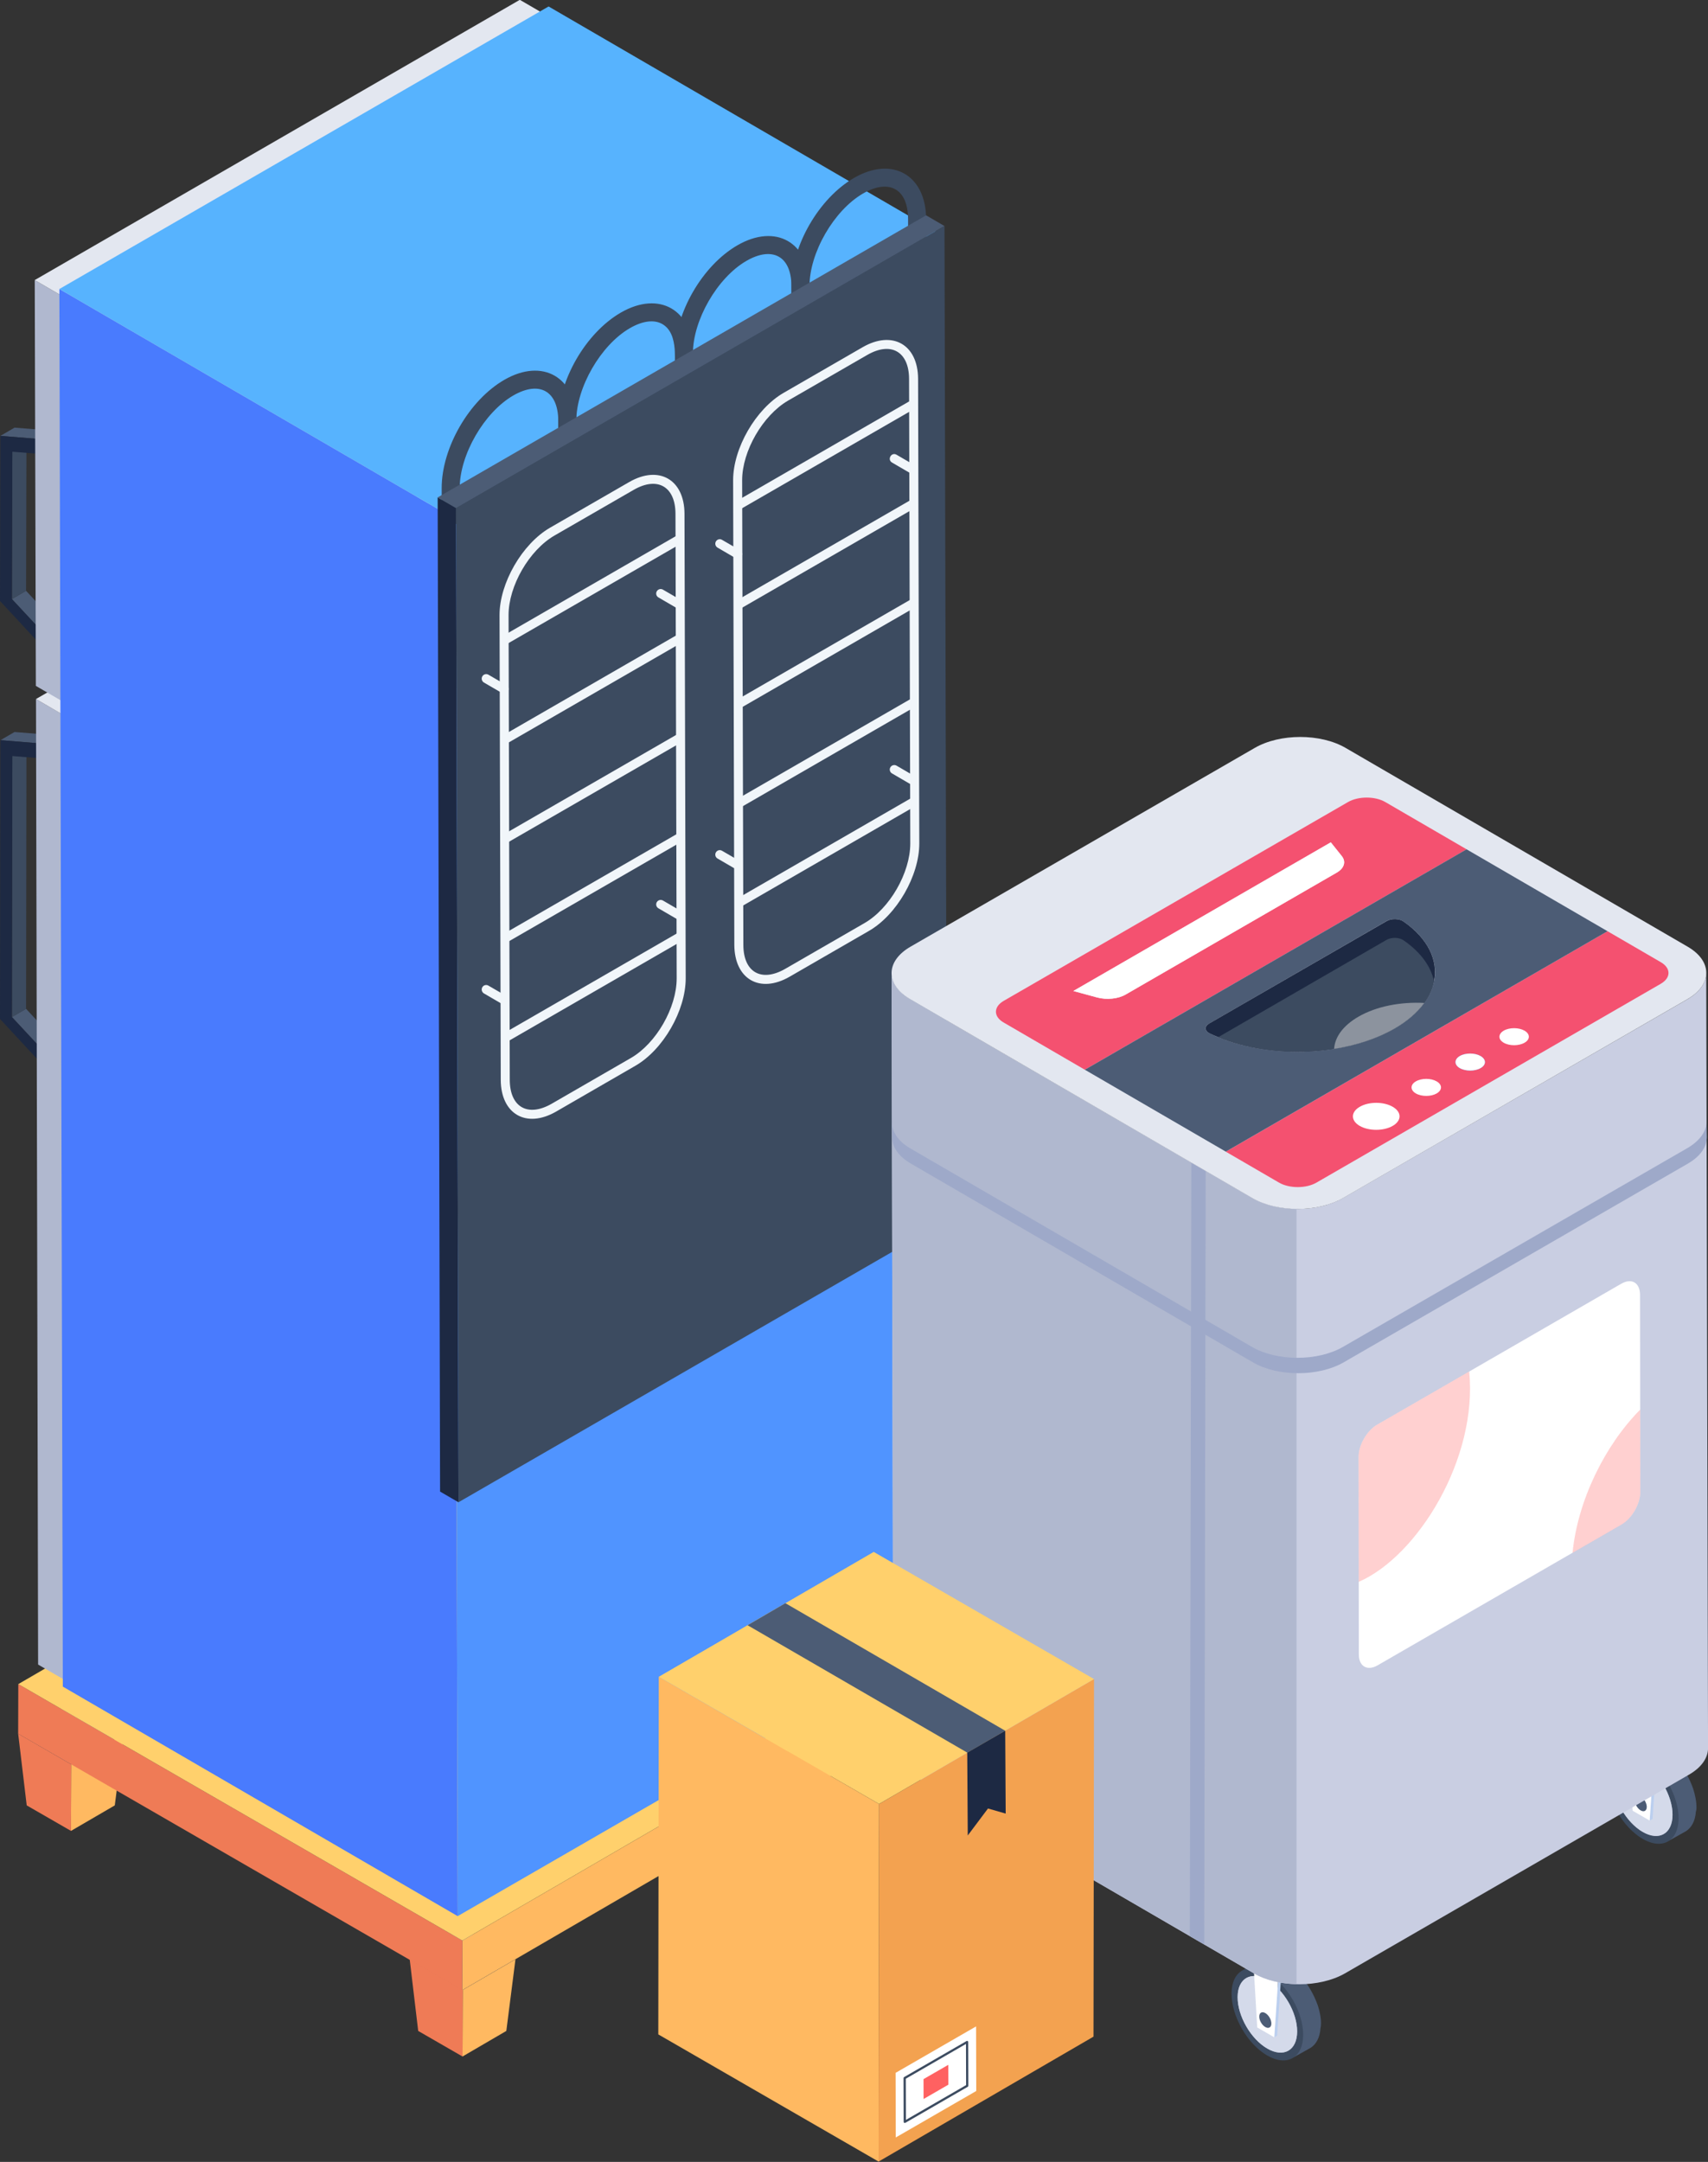 <?xml version="1.0" encoding="UTF-8"?>
<svg xmlns="http://www.w3.org/2000/svg" fill="none" viewBox="10.21 4.96 39.58 50.09">
  <rect x="10.21" y="4.96" width="39.58" height="50.09" fill="#333333" stroke="none"/>
  <path d="M10.486 18.84L10.814 18.649L11.476 19.362L11.148 19.552L10.486 18.84Z" fill="#4C5C75"></path>
  <path d="M11.148 19.551L11.476 19.361L11.475 19.705L11.147 19.895L11.148 19.551Z" fill="#3B475A"></path>
  <path d="M10.496 15.426L10.823 15.235L10.814 18.649L10.486 18.84L10.496 15.426Z" fill="#3C4B60"></path>
  <path d="M11.161 15.136L11.488 14.945L11.487 15.289L11.16 15.479L11.161 15.136Z" fill="#3B475A"></path>
  <path d="M10.22 15.059L10.547 14.868L11.488 14.945L11.16 15.135L10.22 15.059Z" fill="#4C5C75"></path>
  <path d="M11.161 15.135L11.16 15.479L10.496 15.426L10.486 18.84L11.148 19.551L11.147 19.895L10.21 18.884L10.22 15.059L11.161 15.135Z" fill="#1D2943"></path>
  <path d="M10.486 28.524L10.814 28.334L11.476 29.046L11.148 29.236L10.486 28.524Z" fill="#4C5C75"></path>
  <path d="M11.148 29.236L11.476 29.046L11.475 29.39L11.147 29.58L11.148 29.236Z" fill="#3B475A"></path>
  <path d="M10.496 22.477L10.823 22.287L10.814 28.335L10.486 28.524L10.496 22.477Z" fill="#3C4B60"></path>
  <path d="M11.161 22.186L11.488 21.996L11.487 22.34L11.16 22.53L11.161 22.186Z" fill="#3B475A"></path>
  <path d="M10.22 22.11L10.547 21.92L11.488 21.996L11.16 22.186L10.22 22.11Z" fill="#4C5C75"></path>
  <path d="M11.161 22.186L11.16 22.53L10.496 22.477L10.486 28.524L11.148 29.236L11.147 29.579L10.21 28.569L10.22 22.109L11.161 22.186Z" fill="#1D2943"></path>
  <path d="M33.236 43.911L33.024 45.573L32.009 46.164L32.014 44.621L33.236 43.911Z" fill="#FFB961"></path>
  <path d="M32.014 44.621L32.009 46.164L30.982 45.573L30.785 43.911L32.014 44.621Z" fill="#EF7B56"></path>
  <path d="M33.236 43.911L32.014 44.621L30.785 43.911L32.006 43.201L33.236 43.911Z" fill="#414F65"></path>
  <path d="M22.155 50.355L21.943 52.016L20.928 52.608L20.933 51.065L22.155 50.355Z" fill="#FFB961"></path>
  <path d="M20.933 51.065L20.928 52.608L19.901 52.016L19.704 50.355L20.933 51.065Z" fill="#EF7B56"></path>
  <path d="M22.155 50.354L20.933 51.064L19.704 50.354L20.925 49.645L22.155 50.354Z" fill="#414F65"></path>
  <path d="M13.082 45.128L12.87 46.79L11.855 47.381L11.86 45.838L13.082 45.128Z" fill="#FFB961"></path>
  <path d="M11.86 45.838L11.855 47.381L10.829 46.79L10.631 45.128L11.86 45.838Z" fill="#EF7B56"></path>
  <path d="M13.082 45.127L11.86 45.838L10.631 45.127L11.852 44.418L13.082 45.127Z" fill="#414F65"></path>
  <path d="M33.239 42.766L33.235 43.915L20.921 51.071L20.925 49.922L33.239 42.766Z" fill="#FFB961"></path>
  <path d="M20.925 49.922L20.921 51.071L10.631 45.13L10.634 43.98L20.925 49.922Z" fill="#EF7B56"></path>
  <path d="M33.239 42.765L20.924 49.921L10.634 43.98L22.948 36.824L33.239 42.765Z" fill="#FFD06C"></path>
  <path d="M11.718 43.89L11.093 43.527L11.044 21.156L11.669 21.519L11.718 43.89Z" fill="#B0B8CF"></path>
  <path d="M11.669 21.52L11.044 21.156L22.259 14.682L22.883 15.045L11.669 21.52Z" fill="#E3E7F0"></path>
  <path d="M22.883 15.045L22.881 37.445L11.718 43.89L11.669 21.52L22.883 15.045Z" fill="#C9CEE2"></path>
  <path d="M11.666 21.215L11.041 20.852L11.015 11.449L11.64 11.812L11.666 21.215Z" fill="#B0B8CF"></path>
  <path d="M11.64 11.812L11.015 11.449L22.256 4.956L22.881 5.319L11.64 11.812Z" fill="#E3E7F0"></path>
  <path d="M22.881 5.319V14.74L11.666 21.215L11.64 11.812L22.881 5.319Z" fill="#C9CEE2"></path>
  <path d="M20.816 49.356L11.666 44.038L11.586 11.656L20.736 16.973L20.816 49.356Z" fill="#497BFE"></path>
  <path d="M20.736 16.973L11.586 11.656L22.923 5.11L32.073 10.428L20.736 16.973Z" fill="#57B3FE"></path>
  <path d="M32.073 10.428L32.153 42.81L20.816 49.356L20.736 16.973L32.073 10.428Z" fill="#5094FF"></path>
  <path d="M25.853 14.17L25.85 13.155C25.847 12.217 26.484 11.113 27.299 10.643C28.183 10.132 28.965 10.57 28.968 11.594L28.97 12.37L25.853 14.17ZM27.508 11.004C26.833 11.393 26.265 12.378 26.267 13.153L26.268 13.448L28.553 12.129L28.55 11.595C28.549 10.869 28.087 10.669 27.508 11.004Z" fill="#3C4B60"></path>
  <path d="M23.151 15.73L23.148 14.715C23.145 13.777 23.782 12.673 24.598 12.202C25.491 11.687 26.265 12.143 26.268 13.153L26.27 13.929L23.151 15.73ZM24.807 12.563C24.132 12.953 23.563 13.938 23.565 14.714L23.566 15.008L25.852 13.689C25.823 13.383 25.96 12.697 25.556 12.467C25.368 12.36 25.101 12.393 24.807 12.563Z" fill="#3C4B60"></path>
  <path d="M20.448 17.29L20.445 16.274C20.443 15.337 21.08 14.233 21.896 13.761C22.79 13.245 23.562 13.706 23.565 14.713L23.567 15.489L20.448 17.29ZM22.105 14.123C21.429 14.513 20.861 15.498 20.863 16.273L20.864 16.568L23.149 15.248L23.147 14.714C23.146 14.02 22.713 13.773 22.105 14.123Z" fill="#3C4B60"></path>
  <path d="M28.554 12.61L28.551 11.595C28.549 10.656 29.186 9.553 30.001 9.082C30.887 8.57 31.668 9.013 31.671 10.034L31.673 10.809L28.554 12.61ZM30.21 9.443C29.535 9.833 28.966 10.818 28.969 11.594L28.969 11.889L31.255 10.569L31.253 10.035C31.252 9.337 30.815 9.093 30.21 9.443Z" fill="#3C4B60"></path>
  <path d="M20.834 39.767L20.408 39.519L20.352 16.484L20.778 16.732L20.834 39.767Z" fill="#1D2943"></path>
  <path d="M20.778 16.732L20.352 16.485L31.671 9.949L32.097 10.197L20.778 16.732Z" fill="#4C5C75"></path>
  <path d="M32.097 10.197L32.153 33.233L20.834 39.767L20.778 16.733L32.097 10.197Z" fill="#3C4B60"></path>
  <path d="M21.814 29.984L21.786 19.211C21.786 18.47 22.31 17.562 22.954 17.188L24.792 16.128C25.479 15.733 26.067 16.069 26.072 16.859L26.1 27.628C26.1 28.376 25.575 29.286 24.931 29.655L23.095 30.716C22.401 31.114 21.819 30.768 21.814 29.984ZM24.896 16.309L23.058 17.369C22.472 17.709 21.995 18.536 21.995 19.211L22.023 29.983C22.026 30.613 22.442 30.849 22.991 30.535L24.827 29.475C25.414 29.138 25.891 28.31 25.891 27.628L25.863 16.86C25.86 16.235 25.446 15.992 24.896 16.309Z" fill="#F1F6FA"></path>
  <path d="M21.932 19.896L21.829 19.715L25.918 17.355L26.022 17.537L21.932 19.896Z" fill="#F1F6FA"></path>
  <path d="M21.932 22.201L21.829 22.02L25.918 19.66L26.022 19.841L21.932 22.201Z" fill="#F1F6FA"></path>
  <path d="M21.932 24.505L21.829 24.324L25.918 21.965L26.022 22.146L21.932 24.505Z" fill="#F1F6FA"></path>
  <path d="M21.932 26.81L21.829 26.629L25.918 24.27L26.022 24.451L21.932 26.81Z" fill="#F1F6FA"></path>
  <path d="M21.932 29.115L21.829 28.933L25.918 26.574L26.022 26.755L21.932 29.115Z" fill="#F1F6FA"></path>
  <path d="M21.891 21.029C21.873 21.029 21.855 21.024 21.838 21.014L21.424 20.774C21.375 20.745 21.358 20.681 21.387 20.631C21.415 20.581 21.48 20.564 21.529 20.593L21.943 20.834C21.993 20.863 22.01 20.927 21.981 20.977C21.962 21.01 21.926 21.029 21.891 21.029Z" fill="#F1F6FA"></path>
  <path d="M21.891 28.232C21.873 28.232 21.855 28.227 21.838 28.218L21.424 27.977C21.375 27.948 21.358 27.884 21.387 27.834C21.415 27.784 21.48 27.767 21.529 27.797L21.943 28.037C21.993 28.066 22.01 28.13 21.981 28.18C21.962 28.213 21.926 28.232 21.891 28.232Z" fill="#F1F6FA"></path>
  <path d="M25.934 19.057C25.916 19.057 25.898 19.052 25.882 19.043L25.468 18.802C25.418 18.773 25.401 18.71 25.43 18.66C25.459 18.61 25.523 18.592 25.573 18.622L25.987 18.862C26.037 18.892 26.053 18.955 26.024 19.005C26.005 19.038 25.97 19.057 25.934 19.057Z" fill="#F1F6FA"></path>
  <path d="M25.934 26.26C25.916 26.26 25.898 26.256 25.882 26.246L25.468 26.005C25.418 25.976 25.401 25.913 25.43 25.863C25.459 25.813 25.523 25.796 25.573 25.825L25.987 26.066C26.037 26.095 26.053 26.159 26.024 26.209C26.005 26.242 25.97 26.26 25.934 26.26Z" fill="#F1F6FA"></path>
  <path d="M27.227 26.859L27.199 16.086C27.199 15.344 27.723 14.437 28.367 14.063L30.205 13.002C30.888 12.611 31.48 12.938 31.485 13.734L31.513 24.503C31.513 25.251 30.989 26.16 30.344 26.53L28.508 27.59C27.814 27.989 27.233 27.643 27.227 26.859ZM30.309 13.183L28.471 14.243C27.886 14.584 27.408 15.411 27.408 16.086L27.436 26.858C27.439 27.482 27.849 27.726 28.404 27.409L30.241 26.349C30.827 26.013 31.304 25.184 31.304 24.503L31.276 13.735C31.273 13.109 30.859 12.867 30.309 13.183Z" fill="#F1F6FA"></path>
  <path d="M27.346 16.771L27.242 16.59L31.331 14.23L31.435 14.412L27.346 16.771Z" fill="#F1F6FA"></path>
  <path d="M27.346 19.076L27.242 18.895L31.331 16.535L31.435 16.716L27.346 19.076Z" fill="#F1F6FA"></path>
  <path d="M27.346 21.38L27.242 21.2L31.331 18.84L31.435 19.02L27.346 21.38Z" fill="#F1F6FA"></path>
  <path d="M27.346 23.684L27.242 23.503L31.331 21.144L31.435 21.324L27.346 23.684Z" fill="#F1F6FA"></path>
  <path d="M27.346 25.989L27.242 25.808L31.331 23.448L31.435 23.629L27.346 25.989Z" fill="#F1F6FA"></path>
  <path d="M27.304 17.903C27.286 17.903 27.268 17.898 27.251 17.889L26.838 17.648C26.788 17.619 26.771 17.555 26.8 17.505C26.829 17.455 26.893 17.438 26.942 17.468L27.356 17.708C27.406 17.737 27.423 17.801 27.394 17.851C27.375 17.884 27.339 17.903 27.304 17.903Z" fill="#F1F6FA"></path>
  <path d="M27.304 25.107C27.286 25.107 27.268 25.102 27.251 25.092L26.838 24.852C26.788 24.823 26.771 24.759 26.8 24.709C26.829 24.659 26.893 24.642 26.942 24.672L27.356 24.912C27.406 24.941 27.423 25.005 27.394 25.055C27.375 25.088 27.339 25.107 27.304 25.107Z" fill="#F1F6FA"></path>
  <path d="M31.347 15.932C31.33 15.932 31.311 15.927 31.295 15.918L30.881 15.677C30.762 15.607 30.868 15.426 30.986 15.496L31.4 15.737C31.45 15.766 31.467 15.83 31.438 15.88C31.418 15.913 31.383 15.932 31.347 15.932Z" fill="#F1F6FA"></path>
  <path d="M31.347 23.135C31.329 23.135 31.311 23.131 31.295 23.121L30.881 22.88C30.831 22.851 30.814 22.788 30.843 22.738C30.872 22.688 30.937 22.671 30.986 22.7L31.4 22.941C31.45 22.97 31.466 23.033 31.437 23.083C31.418 23.117 31.383 23.135 31.347 23.135Z" fill="#F1F6FA"></path>
  <path d="M40.809 51.961C40.795 52.173 40.707 52.326 40.583 52.406L40.168 52.639C40.299 52.566 40.207 52.424 40.229 52.213C40.229 52.184 40.209 52.121 40.209 52.085C40.209 51.939 40.021 51.835 39.97 51.682C39.897 51.456 39.798 51.315 39.645 51.125C39.521 50.986 39.723 50.758 39.585 50.678C39.351 50.547 39.14 50.532 38.994 50.62L39.402 50.379C39.556 50.292 39.767 50.306 39.993 50.438C40.139 50.518 40.27 50.642 40.386 50.78C40.539 50.97 40.663 51.188 40.744 51.414C40.795 51.567 40.849 51.804 40.809 51.961Z" fill="#4C5C75"></path>
  <path d="M39.582 50.678C39.124 50.413 38.751 50.624 38.749 51.15C38.748 51.678 39.118 52.321 39.576 52.585C40.034 52.85 40.408 52.637 40.409 52.108C40.411 51.582 40.04 50.942 39.582 50.678Z" fill="#3C4B60"></path>
  <path d="M39.581 50.839C39.201 50.619 38.891 50.794 38.89 51.231C38.888 51.671 39.196 52.204 39.577 52.424C39.958 52.644 40.268 52.467 40.269 52.028C40.27 51.59 39.962 51.059 39.581 50.839Z" fill="#B0B8CF"></path>
  <path d="M39.581 50.839C39.201 50.619 38.891 50.794 38.89 51.231C38.888 51.671 39.196 52.204 39.577 52.424C39.958 52.644 40.268 52.467 40.269 52.028C40.27 51.59 39.962 51.059 39.581 50.839Z" fill="#D4DAEA"></path>
  <path d="M39.739 52.162L39.806 52.124L39.939 50.158L39.872 50.197L39.739 52.162Z" fill="#BBCFEF"></path>
  <path d="M39.871 50.197L39.938 50.158L39.286 49.782L39.22 49.821L39.871 50.197Z" fill="#B6B8B8"></path>
  <path d="M39.22 49.821L39.344 51.935L39.739 52.163L39.871 50.197L39.22 49.821Z" fill="white"></path>
  <path d="M38.98 49.549C38.6 49.768 38.602 50.127 38.979 50.346C39.353 50.563 39.973 50.565 40.352 50.346C40.735 50.125 40.734 49.766 40.36 49.549C39.983 49.33 39.363 49.328 38.98 49.549Z" fill="#C9CEE2"></path>
  <path d="M39.532 51.602C39.454 51.557 39.391 51.593 39.391 51.682C39.39 51.772 39.453 51.881 39.531 51.925C39.608 51.97 39.672 51.934 39.672 51.845C39.672 51.755 39.609 51.647 39.532 51.602Z" fill="#4C5C75"></path>
  <path d="M49.523 46.847C49.523 46.883 49.516 46.913 49.508 46.942C49.494 47.153 49.406 47.306 49.282 47.386L48.867 47.62C48.998 47.547 48.906 47.405 48.928 47.193C48.928 47.164 48.908 47.102 48.908 47.065C48.908 46.919 48.721 46.816 48.669 46.663C48.596 46.437 48.498 46.295 48.344 46.105C48.221 45.967 48.422 45.739 48.284 45.659C48.05 45.528 47.839 45.513 47.693 45.6L48.102 45.36C48.255 45.272 48.466 45.287 48.692 45.418C48.838 45.498 48.969 45.622 49.086 45.761C49.239 45.95 49.363 46.169 49.443 46.395C49.494 46.548 49.523 46.701 49.523 46.847Z" fill="#4C5C75"></path>
  <path d="M48.281 45.658C47.823 45.394 47.45 45.604 47.448 46.13C47.447 46.659 47.818 47.301 48.276 47.566C48.734 47.83 49.107 47.617 49.108 47.089C49.11 46.563 48.739 45.923 48.281 45.658Z" fill="#3C4B60"></path>
  <path d="M48.281 45.819C47.9 45.6 47.59 45.775 47.589 46.212C47.588 46.651 47.896 47.184 48.276 47.404C48.657 47.624 48.967 47.447 48.968 47.008C48.969 46.571 48.661 46.039 48.281 45.819Z" fill="#B0B8CF"></path>
  <path d="M48.281 45.819C47.9 45.6 47.59 45.775 47.589 46.212C47.588 46.651 47.896 47.184 48.276 47.404C48.657 47.624 48.967 47.447 48.968 47.008C48.969 46.571 48.661 46.039 48.281 45.819Z" fill="#D4DAEA"></path>
  <path d="M48.438 47.143L48.505 47.104L48.638 45.139L48.571 45.178L48.438 47.143Z" fill="#BBCFEF"></path>
  <path d="M48.571 45.178L48.638 45.139L47.986 44.763L47.919 44.801L48.571 45.178Z" fill="#B6B8B8"></path>
  <path d="M47.919 44.801L48.044 46.914L48.438 47.142L48.571 45.178L47.919 44.801Z" fill="white"></path>
  <path d="M47.679 44.529C47.3 44.748 47.301 45.108 47.678 45.327C48.052 45.544 48.672 45.546 49.051 45.327C49.434 45.106 49.433 44.746 49.059 44.529C48.682 44.31 48.062 44.308 47.679 44.529Z" fill="#C9CEE2"></path>
  <path d="M48.231 46.583C48.153 46.538 48.09 46.574 48.09 46.663C48.09 46.752 48.152 46.861 48.23 46.906C48.307 46.951 48.371 46.915 48.371 46.825C48.371 46.736 48.308 46.628 48.231 46.583Z" fill="#4C5C75"></path>
  <path d="M33.567 47.779C33.552 47.991 33.465 48.144 33.341 48.224L32.925 48.458C33.056 48.385 32.964 48.243 32.986 48.031C32.986 48.002 32.966 47.939 32.966 47.903C32.966 47.757 32.779 47.654 32.728 47.501C32.655 47.275 32.556 47.133 32.403 46.943C32.279 46.805 32.48 46.577 32.342 46.497C32.109 46.365 31.897 46.351 31.752 46.438L32.16 46.198C32.313 46.11 32.524 46.125 32.75 46.256C32.896 46.336 33.027 46.46 33.144 46.599C33.297 46.788 33.421 47.007 33.501 47.233C33.552 47.386 33.606 47.623 33.567 47.779Z" fill="#4C5C75"></path>
  <path d="M32.339 46.496C31.881 46.231 31.508 46.442 31.506 46.968C31.505 47.497 31.876 48.139 32.334 48.404C32.792 48.668 33.165 48.455 33.166 47.927C33.168 47.401 32.797 46.76 32.339 46.496Z" fill="#3C4B60"></path>
  <path d="M32.339 46.657C31.958 46.438 31.648 46.612 31.647 47.05C31.646 47.489 31.954 48.022 32.334 48.242C32.715 48.462 33.025 48.285 33.026 47.846C33.027 47.409 32.719 46.877 32.339 46.657Z" fill="#B0B8CF"></path>
  <path d="M32.339 46.657C31.958 46.438 31.648 46.612 31.647 47.05C31.646 47.489 31.954 48.022 32.334 48.242C32.715 48.462 33.025 48.285 33.026 47.846C33.027 47.409 32.719 46.877 32.339 46.657Z" fill="#D4DAEA"></path>
  <path d="M32.496 47.981L32.563 47.942L32.695 45.977L32.629 46.015L32.496 47.981Z" fill="#BBCFEF"></path>
  <path d="M32.629 46.015L32.696 45.977L32.044 45.601L31.977 45.639L32.629 46.015Z" fill="#B6B8B8"></path>
  <path d="M31.977 45.64L32.102 47.753L32.496 47.981L32.629 46.016L31.977 45.64Z" fill="white"></path>
  <path d="M31.737 45.367C31.358 45.586 31.359 45.946 31.736 46.165C32.11 46.382 32.73 46.384 33.109 46.165C33.492 45.944 33.491 45.584 33.117 45.367C32.74 45.148 32.12 45.146 31.737 45.367Z" fill="#C9CEE2"></path>
  <path d="M32.289 47.421C32.211 47.376 32.148 47.412 32.148 47.501C32.148 47.59 32.211 47.699 32.288 47.744C32.366 47.788 32.429 47.752 32.429 47.663C32.429 47.574 32.367 47.465 32.289 47.421Z" fill="#4C5C75"></path>
  <path d="M30.871 27.506L30.91 45.473C30.913 45.691 31.055 45.91 31.344 46.077L39.271 50.684C39.849 51.018 40.789 51.018 41.374 50.684L49.351 46.077C49.644 45.908 49.791 45.685 49.791 45.464L49.749 27.502C49.749 27.723 49.603 27.944 49.312 28.113L41.332 32.717C40.75 33.054 39.809 33.054 39.229 32.717L31.302 28.113C31.015 27.944 30.871 27.725 30.871 27.506Z" fill="#C9CEE2"></path>
  <path d="M31.302 28.113L39.229 32.718C39.512 32.882 39.882 32.965 40.254 32.969V50.932C39.896 50.922 39.543 50.842 39.271 50.684L31.344 46.077C31.055 45.911 30.913 45.692 30.91 45.473L30.871 27.507C30.871 27.726 31.015 27.945 31.302 28.113Z" fill="#B0B8CF"></path>
  <path d="M31.31 26.894C30.727 27.23 30.724 27.776 31.303 28.112L39.23 32.719C39.808 33.055 40.75 33.055 41.333 32.719L49.311 28.112C49.894 27.776 49.897 27.23 49.318 26.894L41.391 22.288C40.812 21.951 39.871 21.951 39.288 22.288L31.31 26.894Z" fill="#E3E7F0"></path>
  <path d="M41.722 30.603C41.509 30.725 41.508 30.924 41.718 31.046C41.929 31.168 42.272 31.168 42.484 31.046C42.695 30.924 42.694 30.726 42.484 30.604C42.274 30.482 41.933 30.481 41.722 30.603Z" fill="white"></path>
  <path d="M43.02 30.015C42.888 30.091 42.887 30.217 43.019 30.294C43.152 30.371 43.369 30.371 43.502 30.295C43.636 30.217 43.636 30.092 43.502 30.015C43.37 29.938 43.155 29.937 43.02 30.015Z" fill="white"></path>
  <path d="M41.448 23.543C41.687 23.405 42.075 23.405 42.312 23.543L44.196 24.638L35.349 29.745L33.466 28.65C33.228 28.512 33.231 28.287 33.47 28.149L41.448 23.543ZM35.63 28.07C35.853 28.131 36.118 28.105 36.294 28.003L41.187 25.178C41.362 25.077 41.407 24.924 41.303 24.794L41.049 24.476L35.083 27.921L35.63 28.07Z" fill="#F45170"></path>
  <path d="M35.083 27.921L35.63 28.07C35.853 28.131 36.118 28.105 36.294 28.004L41.187 25.178C41.362 25.078 41.407 24.924 41.303 24.794L41.049 24.477L35.083 27.921Z" fill="white"></path>
  <path d="M48.695 27.754L40.716 32.361C40.477 32.499 40.089 32.499 39.85 32.361L38.616 31.644L47.462 26.536L48.696 27.253C48.935 27.392 48.934 27.616 48.695 27.754Z" fill="#F45170"></path>
  <path d="M41.722 30.603C41.509 30.725 41.508 30.924 41.718 31.046C41.929 31.168 42.272 31.168 42.484 31.046C42.695 30.924 42.695 30.726 42.484 30.604C42.274 30.482 41.933 30.481 41.722 30.603Z" fill="white"></path>
  <path d="M43.02 30.015C42.888 30.091 42.887 30.217 43.019 30.294C43.152 30.371 43.369 30.371 43.502 30.295C43.636 30.217 43.636 30.092 43.502 30.015C43.37 29.938 43.155 29.937 43.02 30.015Z" fill="white"></path>
  <path d="M44.039 29.427C43.906 29.504 43.906 29.63 44.037 29.707C44.171 29.784 44.388 29.784 44.521 29.707C44.655 29.63 44.653 29.506 44.52 29.428C44.388 29.352 44.173 29.35 44.039 29.427Z" fill="#4F91FF"></path>
  <path d="M45.058 28.839C44.924 28.917 44.923 29.043 45.055 29.119C45.188 29.197 45.405 29.197 45.539 29.119C45.672 29.043 45.672 28.918 45.538 28.84C45.406 28.764 45.191 28.763 45.058 28.839Z" fill="white"></path>
  <path d="M47.462 26.536L38.616 31.643L35.349 29.745L44.195 24.638L47.462 26.536ZM38.245 28.904C39.491 29.507 41.351 29.469 42.526 28.791C43.701 28.112 43.773 27.035 42.735 26.312C42.636 26.242 42.454 26.237 42.343 26.3L38.228 28.676C38.117 28.741 38.124 28.847 38.245 28.904Z" fill="#4C5C75"></path>
  <path d="M38.245 28.905C38.308 28.936 38.374 28.964 38.44 28.99C39.678 29.502 41.409 29.435 42.526 28.791C43.055 28.485 43.361 28.1 43.44 27.699C43.541 27.213 43.305 26.71 42.736 26.312C42.637 26.241 42.453 26.237 42.344 26.301L38.229 28.675C38.118 28.741 38.124 28.846 38.245 28.905Z" fill="#1D2943"></path>
  <path d="M43.441 27.699C43.408 27.87 43.332 28.039 43.216 28.198C43.06 28.413 42.831 28.616 42.526 28.791C42.124 29.023 41.638 29.181 41.126 29.262C40.222 29.409 39.23 29.317 38.44 28.991L42.345 26.734C42.454 26.671 42.638 26.677 42.736 26.747C43.137 27.025 43.373 27.358 43.441 27.699Z" fill="#3C4B60"></path>
  <path d="M44.039 29.427C43.906 29.504 43.906 29.63 44.037 29.707C44.171 29.784 44.388 29.784 44.521 29.707C44.655 29.63 44.653 29.506 44.52 29.428C44.388 29.352 44.173 29.35 44.039 29.427Z" fill="white"></path>
  <g opacity="0.5">
    <path d="M43.215 28.198C43.06 28.412 42.83 28.616 42.526 28.791C42.123 29.023 41.638 29.181 41.126 29.262C41.143 28.99 41.331 28.723 41.692 28.515C42.11 28.274 42.671 28.169 43.215 28.198Z" fill="#DCDCDC"></path>
  </g>
  <path d="M49.763 31.307C49.763 31.528 49.619 31.749 49.324 31.92L41.347 36.525C40.763 36.861 39.823 36.861 39.245 36.525L31.318 31.92C31.029 31.752 30.885 31.534 30.885 31.316L30.879 30.956C30.879 31.174 31.012 31.395 31.297 31.563L39.224 36.168C39.805 36.504 40.745 36.504 41.329 36.168L49.309 31.563C49.598 31.395 49.757 31.171 49.757 30.95L49.763 31.307Z" fill="#9EA9C9"></path>
  <path d="M38.15 32.096L38.116 50.012L37.782 49.819L37.817 31.904L38.15 32.096Z" fill="#9EA9C9"></path>
  <path d="M48.221 39.53C48.221 39.806 48.027 40.142 47.787 40.281C40.043 44.752 42.714 43.21 42.136 43.544C41.894 43.683 41.699 43.57 41.699 43.294C41.699 43.242 41.693 38.413 41.693 38.718C41.69 38.443 41.884 38.106 42.127 37.967C49.871 33.496 47.198 35.039 47.778 34.705C48.017 34.566 48.211 34.676 48.215 34.954C48.215 35.007 48.221 39.835 48.221 39.53Z" fill="white"></path>
  <g opacity="0.3">
    <path d="M41.696 41.611L41.693 38.718C41.69 38.443 41.884 38.106 42.127 37.967L44.256 36.737C44.458 38.751 43.065 41.016 41.696 41.611Z" fill="#FF6161"></path>
  </g>
  <g opacity="0.3">
    <path d="M48.221 39.531C48.221 39.806 48.027 40.142 47.788 40.282L46.651 40.939C46.768 39.741 47.389 38.459 48.218 37.621L48.221 39.531Z" fill="#FF6161"></path>
  </g>
  <path d="M35.562 43.863L35.55 52.148L30.569 55.043L30.581 46.758L35.562 43.863Z" fill="#F3A250"></path>
  <path d="M30.581 46.758L30.57 55.043L25.465 52.096L25.476 43.81L30.581 46.758Z" fill="#FFB961"></path>
  <path d="M35.562 43.863C35.509 43.894 30.526 46.789 30.581 46.757L25.475 43.811L27.065 42.888L27.941 42.378L30.457 40.917L35.562 43.863Z" fill="#FFD06C"></path>
  <path d="M33.504 45.06L32.626 45.568L27.534 42.616L28.41 42.105L33.504 45.06Z" fill="#4C5C75"></path>
  <path d="M32.624 45.568L32.636 47.487L33.105 46.862L33.515 46.98L33.504 45.06L32.624 45.568Z" fill="#1D2943"></path>
  <path d="M30.964 52.987L30.968 54.484L32.833 53.407L32.829 51.911L30.964 52.987Z" fill="white"></path>
  <path d="M31.611 53.132L31.612 53.593L32.187 53.261L32.185 52.801L31.611 53.132Z" fill="#FF6161"></path>
  <path d="M31.151 54.122L31.148 53.108C31.148 53.099 31.153 53.09 31.161 53.085L32.608 52.25C32.625 52.24 32.647 52.252 32.647 52.272L32.65 53.286C32.65 53.296 32.645 53.304 32.637 53.309L31.19 54.145C31.168 54.147 31.151 54.149 31.151 54.122ZM31.2 53.123L31.203 54.077L32.598 53.271L32.595 52.317L31.2 53.123Z" fill="#3C4B60"></path>
</svg>
